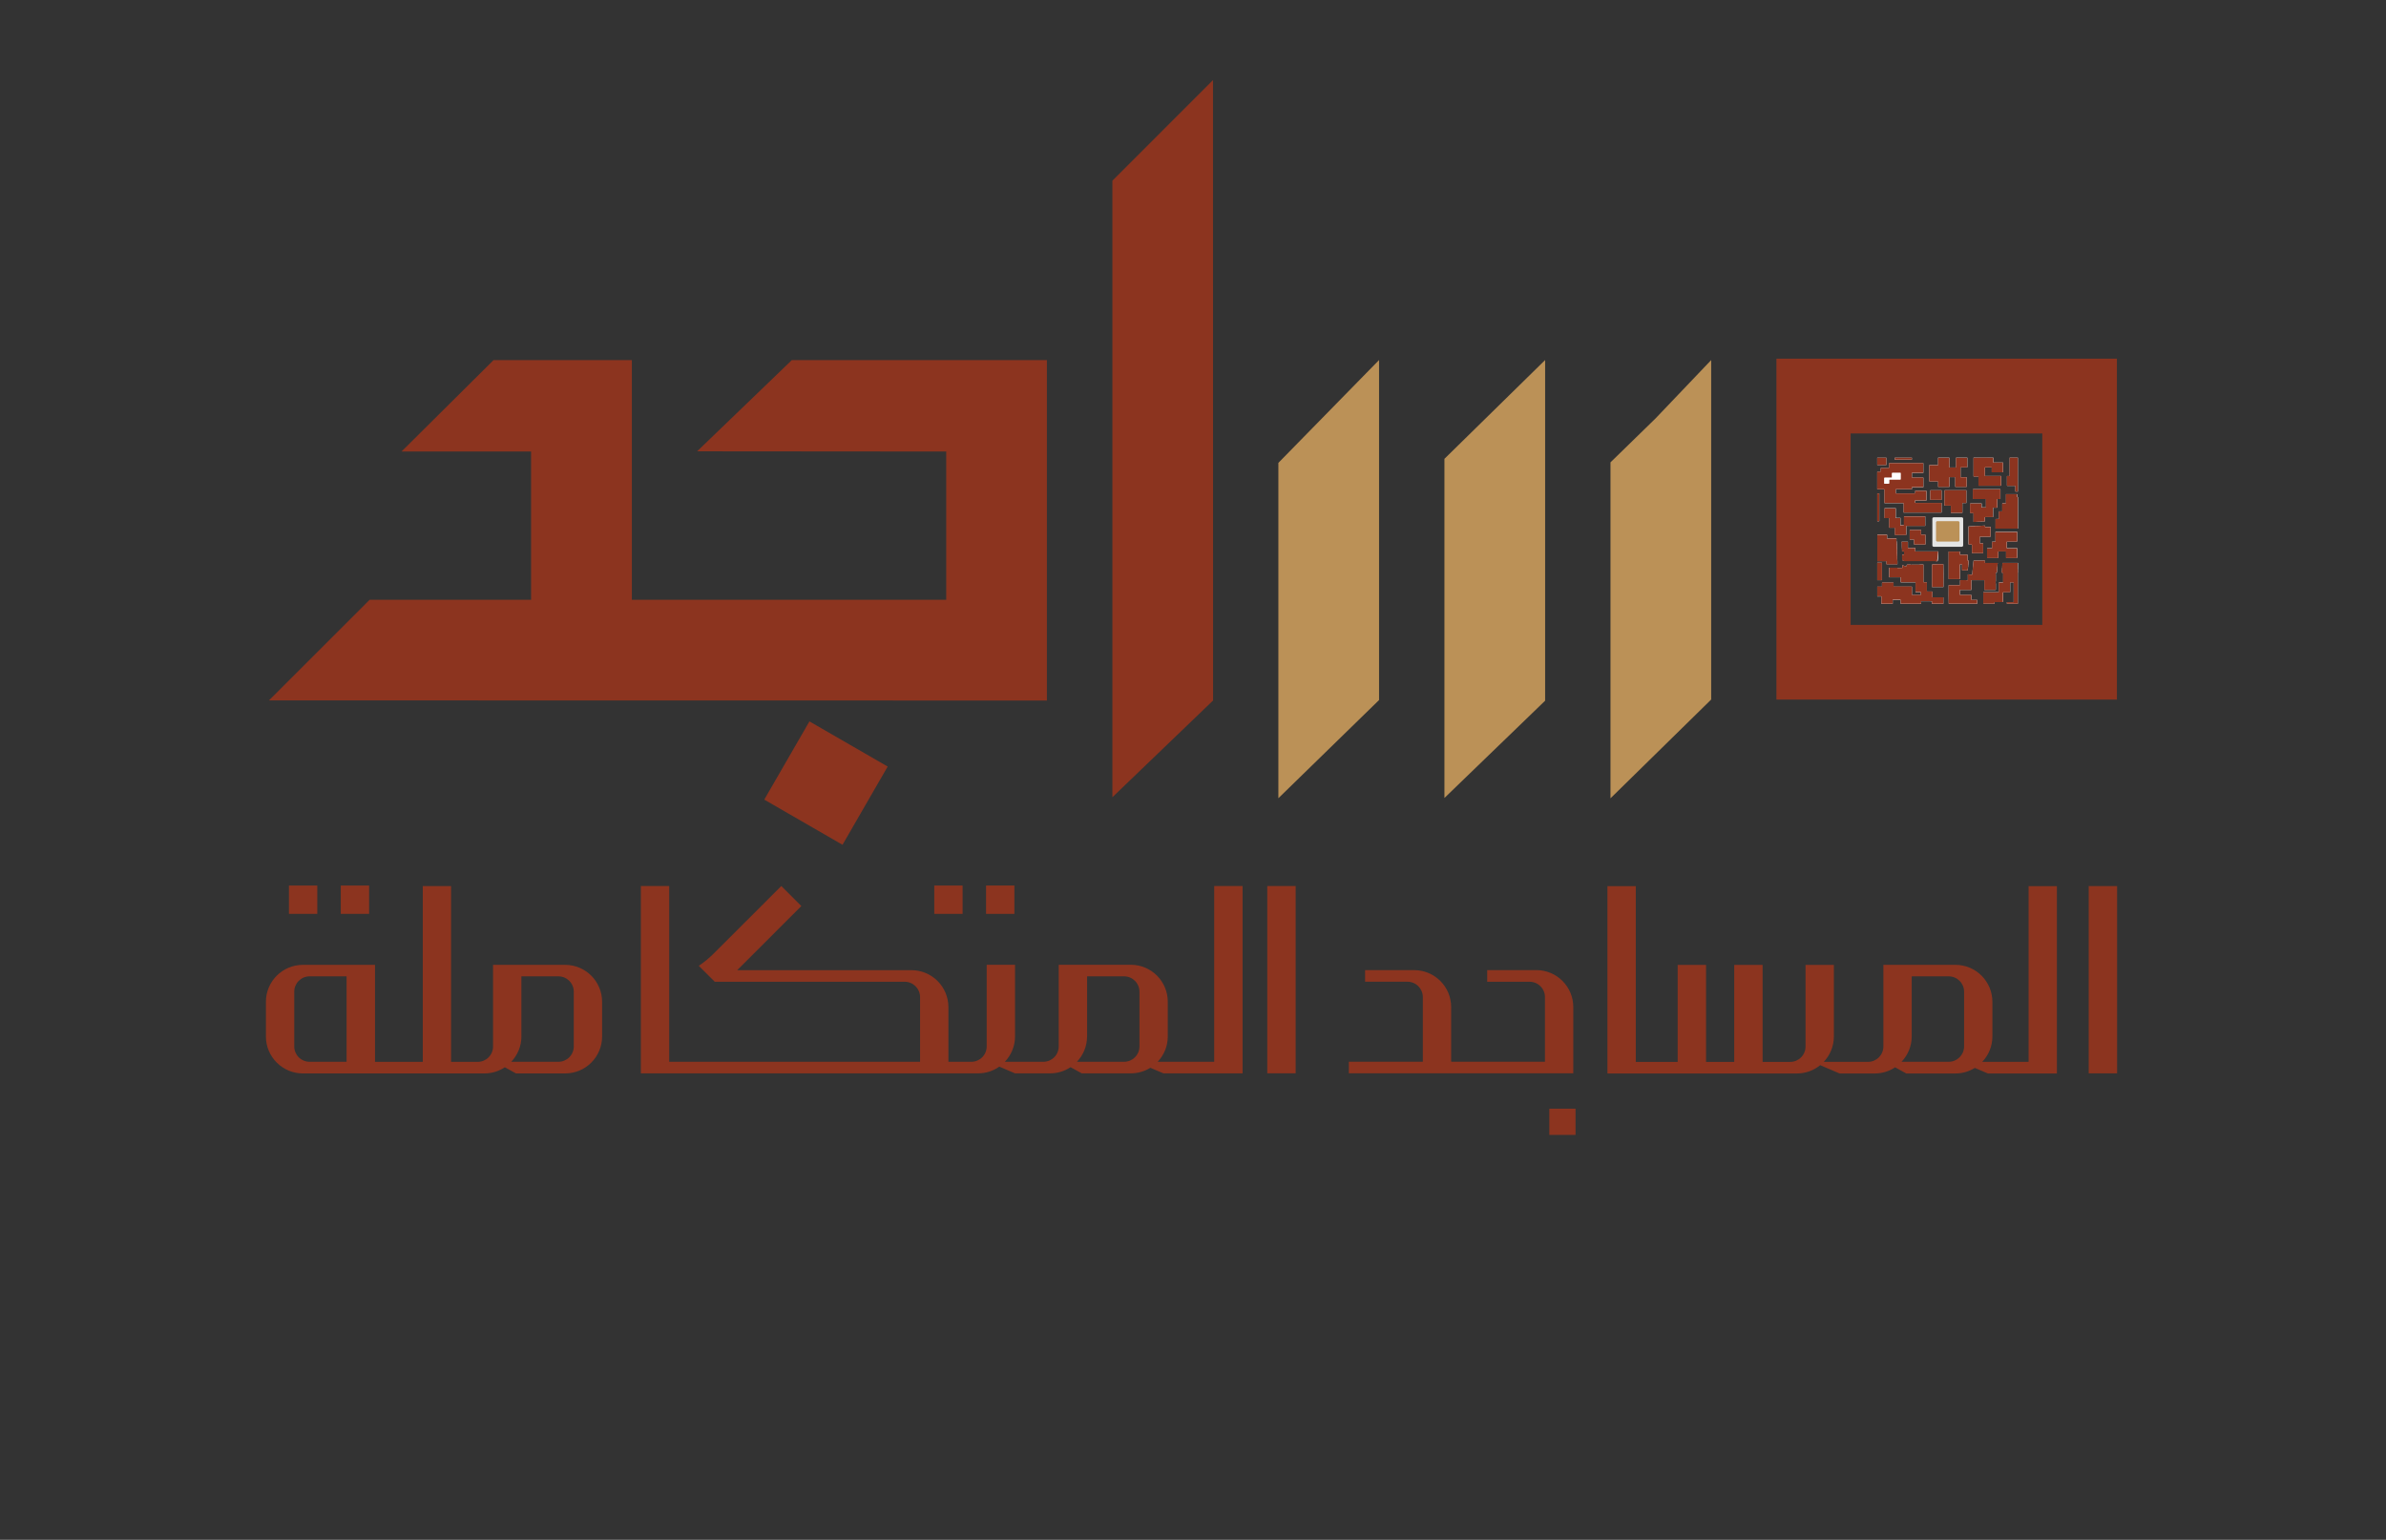 <svg xmlns="http://www.w3.org/2000/svg" id="Layer_1" data-name="Layer 1" viewBox="0 0 595.28 384.27"><rect x="0" y="0" width="595.28" height="384.27" fill="#333333" stroke="none"/><defs><style>      .cls-1 {        fill: #bb9157;      }      .cls-1, .cls-2, .cls-3, .cls-4 {        stroke-width: 0px;      }      .cls-2 {        fill: #8c341f;      }      .cls-3 {        fill: #fff;      }      .cls-4 {        fill: #e5e5e4;      }    </style></defs><rect class="cls-2" x="386.54" y="276.68" width="6.54" height="6.54"></rect><g><path class="cls-2" d="m371.04,242.11v2.89h10.58c2.12,0,3.83,1.72,3.83,3.83v16.13h-23.4v-13.63c0-5.1-4.13-9.23-9.23-9.23h-12.25v2.89h10.57c2.12,0,3.84,1.72,3.84,3.83v16.13h-18.46v2.89h56v-16.52c0-5.1-4.13-9.23-9.23-9.23h-12.25Z"></path><rect class="cls-2" x="316.17" y="221.11" width="7.08" height="46.74"></rect><path class="cls-2" d="m73.41,261.14v-13.65c0-2.12,1.71-3.84,3.83-3.84h9.23v21.32h-9.23c-2.12,0-3.83-1.71-3.83-3.83m56.67-2.51v-14.98h9.24c2.12,0,3.83,1.72,3.83,3.84v13.65c0,2.11-1.71,3.83-3.83,3.83h-11.77c1.57-1.65,2.54-3.88,2.54-6.33m-24.61-37.52v43.86h-11.92v-24.2h-17.99c-5.09,0-9.23,4.13-9.23,9.23v8.64c0,5.09,4.13,9.23,9.23,9.23h45.29c1.88,0,3.63-.57,5.09-1.54l2.79,1.54h12.25c5.1,0,9.23-4.13,9.23-9.23v-8.64c0-5.09-4.13-9.23-9.23-9.23h-17.98v20.38c0,2.11-1.71,3.83-3.83,3.83h-6.64v-43.86h-7.07Z"></path><path class="cls-2" d="m521.11,267.86h7.08v-46.74h-7.08v46.74Zm-44.16-9.23v-14.98h9.24c2.11,0,3.83,1.72,3.83,3.84v13.65c0,2.11-1.72,3.83-3.83,3.83h-11.78c1.57-1.65,2.54-3.88,2.54-6.33m29.16-37.52v43.86h-11.56c1.57-1.65,2.53-3.88,2.53-6.33v-8.64c0-5.09-4.13-9.23-9.22-9.23h-17.98v20.38c0,2.11-1.71,3.83-3.83,3.83h-11.05c1.57-1.65,2.53-3.88,2.53-6.33v-17.87h-7.07v20.38c0,2.11-1.71,3.83-3.83,3.83h-6.88v-24.2h-7.08v24.2h-7.03v-24.2h-7.08v24.2h-10.45v-43.86h-7.07v46.75h47.26c2.21,0,4.23-.78,5.82-2.07l4.84,2.07h8.76c1.88,0,3.64-.57,5.09-1.54l2.79,1.54h12.25c1.78,0,3.44-.52,4.85-1.39l3.25,1.39h17.22v-46.75h-7.07Z"></path><rect class="cls-2" x="72.09" y="220.99" width="7.07" height="7.07"></rect><rect class="cls-2" x="85.02" y="220.99" width="7.07" height="7.07"></rect><rect class="cls-2" x="233.09" y="220.99" width="7.07" height="7.07"></rect><path class="cls-2" d="m271.22,258.63v-14.98h9.23c2.12,0,3.83,1.72,3.83,3.84v13.65c0,2.11-1.71,3.83-3.83,3.83h-11.77c1.57-1.65,2.53-3.88,2.53-6.34m31.72-37.52v43.86h-14.11c1.57-1.65,2.53-3.88,2.53-6.34v-8.64c0-5.09-4.13-9.23-9.23-9.23h-17.98v20.38c0,2.11-1.71,3.83-3.83,3.83h-9.61c1.57-1.65,2.54-3.88,2.54-6.34v-17.87h-7.07v20.38c0,2.11-1.71,3.83-3.83,3.83h-5.72v-13.63c0-5.1-4.13-9.23-9.23-9.23h-43.47l16.01-16-5-5-16.81,16.79c-1.21,1.22-2.49,2.26-3.78,3.12l3.99,3.98h47.39c2.1,0,3.81,1.7,3.83,3.81v16.16h-62.59v-43.86h-7.07v46.75h84.13c1.97,0,3.79-.62,5.3-1.68l3.92,1.68h8.75c1.89,0,3.63-.57,5.1-1.54l2.8,1.54h12.24c1.79,0,3.46-.52,4.87-1.39l3.28,1.39h19.73v-46.75h-7.07Zm-56.92,6.95h7.07v-7.07h-7.07v7.07Z"></path><polygon class="cls-2" points="226.52 89.86 197.56 89.86 173.92 112.63 236.07 112.68 236.07 149.68 157.64 149.68 157.64 89.86 123.14 89.86 100.17 112.68 132.5 112.68 132.5 149.68 92.22 149.68 67.1 174.79 261.19 174.82 261.19 115.28 261.19 89.86 226.52 89.86"></polygon><polygon class="cls-2" points="302.63 19.99 277.53 45.09 277.53 198.95 302.65 174.81 302.63 19.99"></polygon><polygon class="cls-1" points="318.94 115.51 318.94 199.2 344.06 174.7 344.06 89.85 318.94 115.51"></polygon><polygon class="cls-1" points="360.37 114.5 360.37 199.14 385.49 174.86 385.49 89.85 360.37 114.5"></polygon><polygon class="cls-1" points="413.04 104.42 401.8 115.38 401.8 125.63 401.8 199.22 426.92 174.57 426.92 89.86 413.04 104.42"></polygon><rect class="cls-2" x="194.79" y="184.14" width="22.54" height="22.54" transform="translate(-66.19 276.17) rotate(-60)"></rect><path class="cls-2" d="m443.2,174.58h84.95v-85.07h-84.95v85.07Zm66.33-18.64h-47.82v-47.77h47.82v47.77Z"></path><path class="cls-3" d="m476.99,114.23h-4.27v.42s.04.04.05.05h4.22c0-.11,0-.22,0-.33,0-.05,0-.09,0-.14m-6.37,0h-2.27v1.81h2.27c.02-.42.01-1.4,0-1.81m10.98,8.12c-.03.54-.02,2.25.01,2.39h2.79v-2.39h-2.81Zm20.79,19.71v8.14s-.04.04-.07.06h-1.57s-.03.03-.05.04v.36h2.73v-8.6h-1.04Zm-32.9-1.63h-1.13v4.36h1.13s.05-.03.07-.05v-4.1s0-.08,0-.12c0-.04-.03-.06-.06-.09m-.63-10.54v-6.76h-.51v6.94h.45c.09-.05.06-.13.06-.19m11.46,3.55h-1.03v-1.19h-2.85v2.41h1.03s.04.03.05.05v1.13s.04.03.05.04h2.8v-2.39s-.04-.03-.06-.05m4.52,7.36h-.46c-.25,0-.51.01-.76,0-.25,0-.5.04-.75.04-.25,0-.51,0-.76,0-.02.02-.04.04-.06.06.04.13-.04.27-.04.41,0,1.68,0,3.37,0,5.05v.15h2.86c.03-1.46.02-5.54-.02-5.7m16.54-26.57v4.52l-.05.05h-.57s-.03.03-.05.04v2.33s.04.04.06.07h2.03v1.39s.04.03.05.04h.58v-8.45h-2.06Zm-16.22,8.11c-.07.24-.05.48-.05.71,0,.8,0,1.6,0,2.41,0,.24-.04.49.05.73h1.56v1.78h2.87v-2.44h.99v-3.19h-5.42Zm10.06,9.17v-.32s-.05-.04-.06-.05c-.08-.02-.13.04-.21.03-.19,0-.37,0-.57.03-.21.03-.43,0-.65.03-.18.03-.36-.01-.55.03-.1.03-.22.02-.34,0-.11-.01-.21.04-.33.04-.18,0-.36,0-.55.02-.19.03-.41,0-.61.04-.07.01-.16,0-.24,0v4.5h.76c.11.04.08.1.08.16v1.95s.04.04.06.05h2.71s.04-.03.05-.04v-2.39h-.74c-.12-.03-.1-.09-.1-.14v-1.51h2.35c.08,0,.16,0,.25,0,.05,0,.07-.02.1-.05v-2.4h-1.4Zm-4.07,8.39h-.25v-1.47h-1.86s-.05-.04-.07-.06v-.73h-2.81v6.87h2.76c.09-.05.06-.11.06-.17v-3.46s.04-.03.06-.05h.47c0,.26,0,.51,0,.76,0,.25,0,.5,0,.74h1.4s.05-.07.04-.11c0-.09,0-.17,0-.25,0-.09.05-.17.04-.27,0-.1-.01-.2.04-.3.03-.07.01-.17,0-.25-.02-.09.06-.16.05-.25-.02-.22.07-.45.04-.67,0-.01,0-.03,0-.04.08-.1.02-.2.04-.31m-13.05-2.27c-.09,0-.19.01-.26-.06v-.8h-1.69l-.16-.08v-1.49h-1.56c0,.06,0,.11,0,.16-.01.06.05.1.05.16,0,.28,0,.57,0,.84-.01.28.06.55.05.83,0,.13,0,.27,0,.41h.47s.04.03.05.04v.74c-.15.08-.32.02-.48.05v.14c0,.18.01.36,0,.55-.02.18.05.36.04.54v.16c.14.05.27.08.39.15.09.06.19.06.29.06h7.29c.07,0,.15,0,.23,0,.1,0,.2.01.29.03.13.02.22.03.22.03.03-.03.05-.05.08-.08.09,0,.18-1.9.18-2.4h-5.46Zm-3.08-8.76v2.2c-.06-.03-.07,0-.11.02-.02-.05-.08-.03-.12-.03-.19,0-.37-.04-.56.03-.03-.03-.07-.06-.1-.09v-1.71s0-.01-.01-.01c0,0,0-.01-.02-.02h-1.14v-2.41s0,0,0-.01c0,0,0,0,0,0h-2.8v2.44h1.16v2.39s.04.03.05.04c.01,0,.01,0,.02,0h1.31s.01,0,.02.01c0,0,.01,0,.02.01v1.72s.03.03.05.04h2.8v-2.17s.05-.04.07-.06h4.65v-2.39h-5.28Zm25.82,6.28h2.26c.06,0,.12.01.17-.01v-2.39h-5.44v2.4c-.27.08-.55.01-.83.04v1.59s-.05.04-.07.06h-1.18v2.39h2.82v-1.59c.04-.06.09-.06.15-.06h1.69s.04.04.07.06v1.59h2.8v-2.41h-2.49c-.06-.04-.1-.06-.13-.08v-1.56c.05-.07.12-.05.18-.05m-27.5,4.42c-.03-.21,0-.42-.01-.63,0-.22,0-.43-.03-.64-.03-.27-.02-.56,0-.84.02-.28-.07-.56-.05-.84.02-.16.01-.32,0-.48,0-.16.02-.31-.03-.46-.04-.15,0-.32-.01-.48,0,0,0-.02-.01-.03-.02,0-.04,0-.07-.02v-.75h-2.28s-.04-.03-.05-.04v-.78s0-.09-.06-.12h-2.38v6.6h2.27v.78h2.74v-.12c-.01-.37.02-.75-.03-1.12m26.27.91c.02.16-.02.3-.04.45-.01.11.01.23-.04.35-.03.08-.01.18,0,.27.01.1-.06.18-.05.28.03.23-.07.46-.04.69,0,0,0,.01,0,.02-.08.12-.02.25-.04.38h.36v2.44h-1.08v2.38s-.04.04-.07.06h-3.8v2.84h2.82v-.36s.04-.03.06-.05h2.01s0,0,.01,0l.02-.02v-2.37s.04-.04.07-.05h1.7v-2.39s.06-.06.11-.05c.08,0,.18,0,.27,0h.72v-2.36s.04-.05.06-.07h.78v-2.44h-3.82Zm-2.3-25.07v-1.19c-.5-.02-3.35-.02-4.49,0-.26,0-.43,0-.46.01v4.65s.03.03.06.05h1.18v2.25s.04.03.06.05h5.53s.04-.03.05-.04v-2.35s-.03-.03-.05-.05h-3.94s0,0-.01,0t-.01,0v-2.15h1.63s.03.03.05.05v1.13s.05.04.06.05h2.7s.04-.03.05-.04v-2.4h-2.42Zm6.03,8.63s-.04-.03-.06-.05v-.66h-2.82v2.25s-.03.03-.06.05h-.87v1.95s-.04.03-.05.05h-.78v1.85c-.28.09-.57,0-.84.05v2.39h5.59v-7.87h-.1Zm-4.46-1.96h-6.62s-.04.04-.05.05v2.39h3.25v2.1h-1.08v-.99h-2.85v2.4c.24,0,.46,0,.69,0,.06,0,.11,0,.14.06v2.13s.05.04.05.04c.06.03.07-.02.12-.02.12,0,.24,0,.36,0,.13,0,.24-.04.37-.04.16,0,.32.02.49-.02.11-.03.24-.01.36,0,.12,0,.22-.05.34-.04.26.03.51-.04.77-.03v-1.02c.08-.05.16-.05.25-.05h1.61c.05,0,.11.02.16-.02v-2.32h1.01c.09-.04.07-.1.07-.16v-1.85c0-.05-.01-.1.01-.16.13,0,.26.01.38,0,.12,0,.25.04.36-.04v-2.35c-.05-.08-.13-.05-.21-.05m-9.68-5.46h1.63v-2.4h-2.81c-.02.07.02.13-.05.19-.02.02-.02.1,0,.13.04.04.04.08.04.13v1.9s-.07.06-.1.09h-1.46c0-.06-.07-.02-.1-.06v-2.38h-2.82v1.8s-.04.03-.06.05h-2.09s-.03.03-.05.05v3.96s.03.03.05.05h1.91c.08,0,.17,0,.25.05v1.32h2.82v-2.38s.03-.03.05-.05h1.4v2.39s.04.03.05.04h2.79v-2.41h-1.46s-.04-.03-.05-.05v-2.37s.02-.03.05-.05m9.17,24.12s0-.03,0-.03c.07-.07.02-.15.04-.23h-3.18v-.53s-.04-.04-.07-.05h-2.61s-.06,0-.08,0c-.05,0-.07.03-.1.05,0,.08,0,.17,0,.25.01.09-.05.17-.04.26,0,.1.01.2-.03.3-.04.08-.02.17,0,.26.02.09-.05.16-.05.24,0,.11.02.22-.03.33-.03.07-.01.16,0,.24.01.08-.05.16-.04.24,0,.11,0,.23-.03.34-.04.15-.03.3-.04.45-.02.18-.04.36-.07.54-.24.01-.47-.06-.7-.03,0,0-.01,0-.02,0-.11-.07-.23-.01-.35-.04v1.38s-.07.08-.11.11c-.2-.06-.41-.04-.61-.04-.32,0-.65,0-.97,0-.09,0-.18-.01-.25.06v1.13s-.03.03-.06.06h-2.79c-.03.71-.01,4.48.02,4.63h7.11v-.95h-1.35s-.08-.02-.11-.06v-1.18h-2.79c-.07-.03-.07-.08-.07-.13v-1.06s.04-.03.07-.06h2.79v-2.35c.04-.1.09-.09.14-.09h3.02s.04.04.07.06v2.38h2.79c.09-.04.07-.1.07-.16,0-.28,0-.57,0-.86-.01-.29.03-.58-.04-.86-.03-.11.04-.23.04-.35,0-.55,0-1.11,0-1.66,0-.06-.05-.11-.01-.18.03-.06.01-.14.01-.22h.22s.06-.04.06-.07c-.01-.17,0-.34.04-.5.02-.12-.01-.24.03-.36.03-.09.01-.18,0-.27,0-.1.06-.18.05-.28-.03-.24.07-.46.04-.69m-16.21,8.3s-.05-.04-.07-.06v-1.39h-1.22s-.1,0-.14-.06v-2.22s0,0-.01-.01-.01,0-.01-.01h-.77s-.04-.03-.07-.06v-4.38h-.13c-.15,0-.31,0-.46,0-.16-.02-.31.04-.47.04-.59,0-1.18,0-1.77,0-.08,0-.16,0-.23.03-.02.01-.09.02-.13-.02,0-.02,0-.04-.01-.04h-.86c-.1.17-.19.32-.28.48-.18.02-.3-.11-.46-.15-.16-.04-.29-.13-.46-.2v.73c-.19.02-.36,0-.54.03-.21.03-.43,0-.65,0,0-.04,0-.07-.01-.09h-2.08v2.4h2.78c.08.03.07.09.07.14v1.05s.04.03.07.06h3.64v2.38c.04.06.09.06.15.06h1.01c.06,0,.12-.01.17.01v.71h-2.14s-.05-.03-.07-.05v-1.99s-.04-.03-.06-.06h-4.53v-.93c-.04-.06-.09-.06-.15-.06h-2.66s-.04.04-.07.06v.94h-1.18v2.45h.97s.03.03.06.05v1.8h2.82v-.94s.03-.03.05-.05h1.86s.04.04.07.05v.94h5.11v-.59s.04-.04.06-.06h1.93c.24,0,.48-.02.71.05v.6h2.85v-1.61h-2.71Zm-4.1-23.55c-.09,0-.18.01-.27-.05v-.52s.04-.03.05-.05h2.79v-2.4h-2.81v.56c-.04.1-.1.09-.15.09h-4.63s-.05-.03-.06-.04v-.94s.04-.03.06-.05h3.96v-.46s.04-.04.07-.06h2.79v-2.4h-2.79s-.04-.04-.06-.05v-1.07s.03-.03.05-.05h2.79v-2.44h-8.48s-.03.03-.05.05v1.11c-.04.1-.11.08-.17.08h-1.93v.88s-.04.03-.06.05h-.81v4.37h1.74s.03.03.06.05v3.39h4.73s.04.03.05.05v2.31h9.47v-2.4h-6.37Z"></path><path class="cls-2" d="m478.04,125.5c-.09,0-.18.01-.27-.05v-.52s.04-.03.05-.05h2.79v-2.4h-2.81v.56c-.04.1-.1.09-.15.09h-4.63s-.05-.04-.06-.05v-.94s.04-.03.06-.05h3.96v-.46s.04-.04.07-.06h2.79v-2.4h-2.79s-.04-.04-.06-.05v-1.07s.03-.03.05-.05h2.79v-2.44h-8.48s-.03.03-.05.05v1.11c-.04.1-.11.08-.17.08h-1.93v.88s-.04.03-.06.05h-.81v4.37h1.74s.03.03.06.05v3.39h4.73s.04.03.05.05v2.31h9.47v-2.4h-6.37Zm-6.73-5.78v.93c-.08.03-.14.05-.23.05-.31,0-.62,0-.92,0-.02-.01-.03-.02-.05-.04v-1.39s.03-.04.06-.05h1.87v-1.15s.04-.04.05-.05h2.08v1.64h-2.79l-.07.07"></path><path class="cls-2" d="m484.85,149.05v1.61h-2.85v-.6c-.24-.07-.48-.05-.71-.05h-1.93s-.04.03-.06.06v.59h-5.11v-.94s-.05-.04-.07-.05h-1.86s-.03.03-.05.05v.94h-2.82v-1.8s-.04-.04-.06-.05h-.97v-2.45h1.18v-.94s.05-.04.07-.06h2.66c.06,0,.11,0,.15.06v.93h4.53s.04.04.06.06v2s.04.03.07.05h2.15v-.71c-.05-.02-.11-.01-.17-.01h-1.01c-.06,0-.11,0-.15-.06v-2.38h-3.64s-.04-.04-.07-.06v-1.04s.01-.11-.07-.14h-2.78v-2.4h2.08s0,.05.01.09c.22,0,.44.02.65,0,.18-.03.36,0,.54-.03v-.72c.17.07.31.15.46.2.16.04.27.17.46.15.09-.15.18-.31.28-.48h.86s.01.02.01.04c.03.04.1.04.13.02.07-.04.15-.03.23-.03.59,0,1.18,0,1.77,0,.16,0,.31-.05.47-.04.15,0,.31,0,.46,0h.13v4.38s.05.04.07.06h.77s0,0,.01.01c0,0,.01,0,.01.01v2.22c.04.06.09.06.14.06h1.22v1.39s.04.03.08.06h2.71Z"></path><path class="cls-2" d="m488.94,146.03s.05-.04.07-.06v-1.13c.07-.07.16-.06.25-.06h.97c.2,0,.41-.02.61.05.04-.04.07-.07.11-.11v-1.38c.12.02.24-.04.35.04,0,0,.01,0,.02,0,.24-.03.47.04.71.03.03-.18.05-.36.06-.54.01-.15,0-.3.04-.45.03-.12.03-.23.03-.35,0-.09.06-.16.04-.25-.01-.08-.03-.17,0-.24.05-.11.04-.22.03-.33,0-.08.06-.16.05-.24-.01-.08-.03-.18,0-.25.04-.1.03-.2.03-.3,0-.09.05-.17.05-.26,0-.09,0-.17,0-.25.04-.02.05-.06.1-.05.03,0,.05,0,.08,0h2.62s.04.03.07.05v.53h3.18c-.02.08.03.16-.04.23,0,0,0,.02,0,.03.03.23-.06.46-.04.69.01.1-.06.18-.05.28.01.09.03.19,0,.27-.05.13-.01.25-.04.37-.03.17-.05.33-.04.5,0,.04-.04.04-.06.07h-.23c0,.08.02.16,0,.22-.03.07.01.12.01.18-.01.55,0,1.11,0,1.67,0,.11-.07.23-.04.34.07.28.03.57.04.86s0,.57,0,.86c0,.05.02.12-.06.16h-2.8v-2.38s-.04-.04-.07-.06h-3.02c-.05,0-.11,0-.14.09v2.35h-2.8s-.04.04-.07.06c0,.35,0,.71,0,1.06,0,.05,0,.09.07.13h2.79v1.18s.09.02.11.06h1.35v.95h-7.11c-.03-.14-.04-3.92-.01-4.63h2.79Z"></path><path class="cls-2" d="m487.8,119.08h-1.4s-.03.03-.05.05v2.38h-2.82v-1.31c-.08-.05-.16-.05-.25-.05h-1.91s-.04-.03-.05-.05v-3.96s.04-.03.05-.05h2.09s.04-.03.06-.05v-1.8h2.82v2.37s.1,0,.09.06h1.46s.07-.06.1-.09v-1.9s0-.08-.03-.13c-.03-.03-.03-.1,0-.13.06-.06.01-.12.04-.18h2.81v2.39h-1.62s-.04.04-.06.05v2.38s.03.02.05.04h1.47v2.41h-2.8s-.03-.02-.05-.04v-2.39Z"></path><path class="cls-2" d="m495.44,124.54h-3.25v-2.39s.03-.03.05-.05h2.09c1.51,0,3.02,0,4.53,0,.07,0,.15-.03.2.05v2.35c-.11.08-.24.03-.36.04-.13,0-.25,0-.39,0-.02.05-.01.1-.01.15,0,.62,0,1.24,0,1.85,0,.05.02.12-.07.16h-1.01v2.32c-.05.03-.11.02-.16.02-.54,0-1.08,0-1.61,0-.08,0-.17,0-.25.05v1.02c-.26-.01-.51.06-.77.03-.12-.01-.23.04-.35.04s-.25-.02-.36,0c-.16.04-.33.03-.49.03-.13,0-.24.05-.36.04-.12,0-.24,0-.36,0-.05,0-.06.05-.12.03,0,0-.02-.02-.05-.04v-2.13c-.04-.06-.09-.06-.15-.06h-.69v-2.4h2.85v.99h1.08v-2.09Z"></path><path class="cls-2" d="m503.42,124.05v7.87h-5.59v-2.39c.28-.04.57.04.84-.05v-1.85h.78s.03-.03.05-.05v-1.95h.87s.04-.04.06-.05v-2.25h2.82v.66s.03.04.06.05h.1Z"></path><path class="cls-2" d="m493.65,121.23s-.04-.03-.06-.05v-2.24h-1.18s-.04-.03-.06-.05v-4.65c.16-.02,4.33-.04,4.95-.01v1.19h2.42v2.4s-.04.03-.06.05h-2.7s-.04-.03-.06-.06v-1.13s-.03-.03-.05-.05h-1.63v2.15s0,0,0,0,.01,0,.02,0h3.94s.04.03.06.05v2.35s-.03.02-.05.04h-5.54Z"></path><path class="cls-2" d="m503.42,142.93h-.78s-.06.04-.06.07c0,.04,0,.09,0,.14v2.23h-.72c-.09,0-.18,0-.26,0-.05,0-.07.03-.11.05v2.39h-1.71s-.05.04-.07.05v2.37s0,.01-.01.01c0,0-.01,0-.02,0h-2s-.04.03-.06.05v.36h-2.82v-2.84h3.79s.05-.04.07-.06v-2.38h1.07v-2.44h-.36c.03-.13-.03-.26.05-.38,0,0,0-.01,0-.02-.03-.23.06-.46.04-.69-.01-.1.06-.18.04-.28-.01-.09-.03-.19,0-.28.05-.12.02-.23.04-.35.01-.15.06-.3.04-.45h3.82v2.44Z"></path><path class="cls-2" d="m473.37,140.71v.12h-2.74v-.78h-2.27v-6.6h2.38c.07.03.06.07.06.12v.78s.03.03.05.04h2.28v.75s.05.01.07.02c0,0,.01.02.01.03,0,.16-.03.33.01.48.04.16.02.31.03.46.01.16.02.32,0,.48-.02.28.07.56.05.84-.01.28-.03.57,0,.84.03.22.02.43.03.64.01.21-.02.43.01.63.06.37.02.75.03,1.12"></path><path class="cls-2" d="m495.74,139.25v-2.39h1.18s.04-.04.07-.06v-1.59c.28-.04.56.04.84-.04v-2.4h5.44v2.39c-.05.02-.11,0-.17,0-.75,0-1.5,0-2.26,0-.06,0-.14-.02-.18.05v1.56s.06.04.12.08h2.48v2.41h-2.8v-1.59s-.05-.04-.07-.06h-1.69c-.05,0-.11,0-.15.06v1.59h-2.82Z"></path><path class="cls-2" d="m480.29,128.88v2.39h-4.64s-.05.04-.07.06v2.18h-2.8s-.03-.02-.05-.04v-1.72s-.01-.02-.02-.02c0,0-.01,0-.02,0h-1.31s-.01,0-.02,0c-.01-.01-.03-.02-.05-.04v-2.39h-1.17v-2.44h2.8s0,0,0,0c0,0,0,.01,0,.01v2.41h1.14s.02.01.02.02c0,0,0,.01,0,.02v1.71s.07.06.1.08c.19-.07.37-.02.55-.04.05,0,.1-.02.12.03.04-.01.05-.06.11-.02v-2.2h5.28Z"></path><path class="cls-2" d="m475.02,138.38v-.73s-.03-.03-.05-.05h-.46c0-.14,0-.28,0-.41.01-.28-.06-.55-.05-.83.01-.28,0-.56,0-.84,0-.06-.06-.1-.05-.16.01-.05,0-.1,0-.16h1.57v1.49s.08.04.16.08h1.69v.8c.08.07.17.06.26.06h5.46c0,.44-.27,2.48-.27,2.48,0,0-.49-.07-.75-.07h-7.29c-.1,0-.2,0-.29-.06-.11-.07-.24-.1-.38-.16v-.16c0-.18-.06-.35-.04-.54.01-.18,0-.37,0-.55v-.14c.16-.03.33.03.48-.05"></path><path class="cls-2" d="m486.15,137.64h2.81v.73s.05.04.07.06h1.87v1.47h.25c-.02.11.03.21-.04.31,0,0,0,.02,0,.03.03.23-.07.45-.04.67.01.09-.06.16-.05.25.01.08.03.18,0,.25-.04.1-.04.2-.03.3,0,.09-.05.17-.05.26,0,.08,0,.17,0,.26,0,.04-.06.06-.05.11h-1.4c-.01-.25,0-.49,0-.74,0-.25,0-.5,0-.76h-.47s-.04.03-.06.05v3.45c0,.06.03.13-.06.17h-2.76v-6.87Z"></path><path class="cls-2" d="m491.11,131.38c.08,0,.17.01.25,0,.2-.04.41,0,.61-.04.19-.03.36-.02.55-.03.11,0,.21-.05.33-.04.11.01.24.02.34,0,.18-.05.37,0,.55-.03.22-.03.43,0,.65-.04.19-.03.38-.03.57-.02.08,0,.13-.05.21-.04.01.01.03.03.06.05v.32h1.4v2.4s-.05.05-.1.04c-.08,0-.16,0-.24,0h-2.35v1.51s-.02.11.1.14h.74v2.39s-.04.03-.05.05h-2.7s-.04-.03-.06-.05c0-.65,0-1.3,0-1.95,0-.05.03-.12-.08-.16h-.75v-4.5Z"></path><path class="cls-2" d="m489.57,127.97h-2.86v-1.78h-1.56c-.08-.25-.05-.49-.05-.73,0-.8,0-1.6,0-2.41,0-.24-.02-.47.06-.71h5.42v3.19h-.99v2.44Z"></path><path class="cls-2" d="m503.42,114.23v8.44h-.58s-.04-.02-.05-.04v-1.39h-2.04s-.04-.04-.06-.07v-2.34s.03-.03.05-.04h.57l.05-.05v-4.52h2.06Z"></path><path class="cls-2" d="m482.03,140.89s.05-.04.07-.06c.25,0,.51,0,.76,0,.25,0,.49-.05.75-.04.26.01.51,0,.77,0h.46c.04.15.05,4.23.02,5.7h-2.86v-.15c0-1.68,0-3.37,0-5.05,0-.14.08-.27.04-.41"></path><path class="cls-2" d="m480.37,135.88h-2.8s-.03-.03-.05-.05v-1.13s-.04-.03-.05-.05h-1.03v-2.41h2.85v1.19h1.03s.04.03.06.05v2.39Z"></path><path class="cls-2" d="m468.79,130.07h-.45v-6.94h.5v6.76c0,.06.03.14-.06.19"></path><path class="cls-2" d="m469.54,140.51s0,.08,0,.12v4.1s-.04.03-.06.05h-1.13v-4.36h1.13s.06.04.06.09"></path><path class="cls-2" d="m503.42,142.06v8.6h-2.73v-.36s.03-.02.05-.04h1.57s.04-.03.07-.06v-8.14h1.04Z"></path><path class="cls-2" d="m484.4,122.35v2.39h-2.8c-.03-.14-.04-1.85-.01-2.39h2.81Z"></path><path class="cls-2" d="m470.62,116.04h-2.27v-1.81h2.27c.01.41.02,1.39,0,1.81"></path><path class="cls-2" d="m477,114.37c-.01.11,0,.22,0,.33h-4.22s-.03-.03-.05-.05v-.42h4.27s0,.09,0,.14"></path><path class="cls-3" d="m470.11,119.26s.04-.03.06-.05h1.87v-1.15s.04-.04.06-.05h2.08v1.64h-2.79s-.04.04-.07.07v.92c-.08.03-.15.05-.23.05-.31,0-.62,0-.92,0-.02-.01-.03-.03-.05-.05v-1.39Z"></path><path class="cls-4" d="m489.44,136.45h-6.99c-.19,0-.35-.15-.35-.34v-6.68c0-.19.16-.34.35-.34h6.99c.19,0,.35.15.35.34v6.68c0,.19-.16.34-.35.34"></path><path class="cls-1" d="m488.53,135.15h-5.18c-.19,0-.34-.15-.34-.34v-4.42c0-.19.15-.34.34-.34h5.18c.19,0,.35.15.35.34v4.42c0,.19-.16.34-.35.34"></path></g></svg>